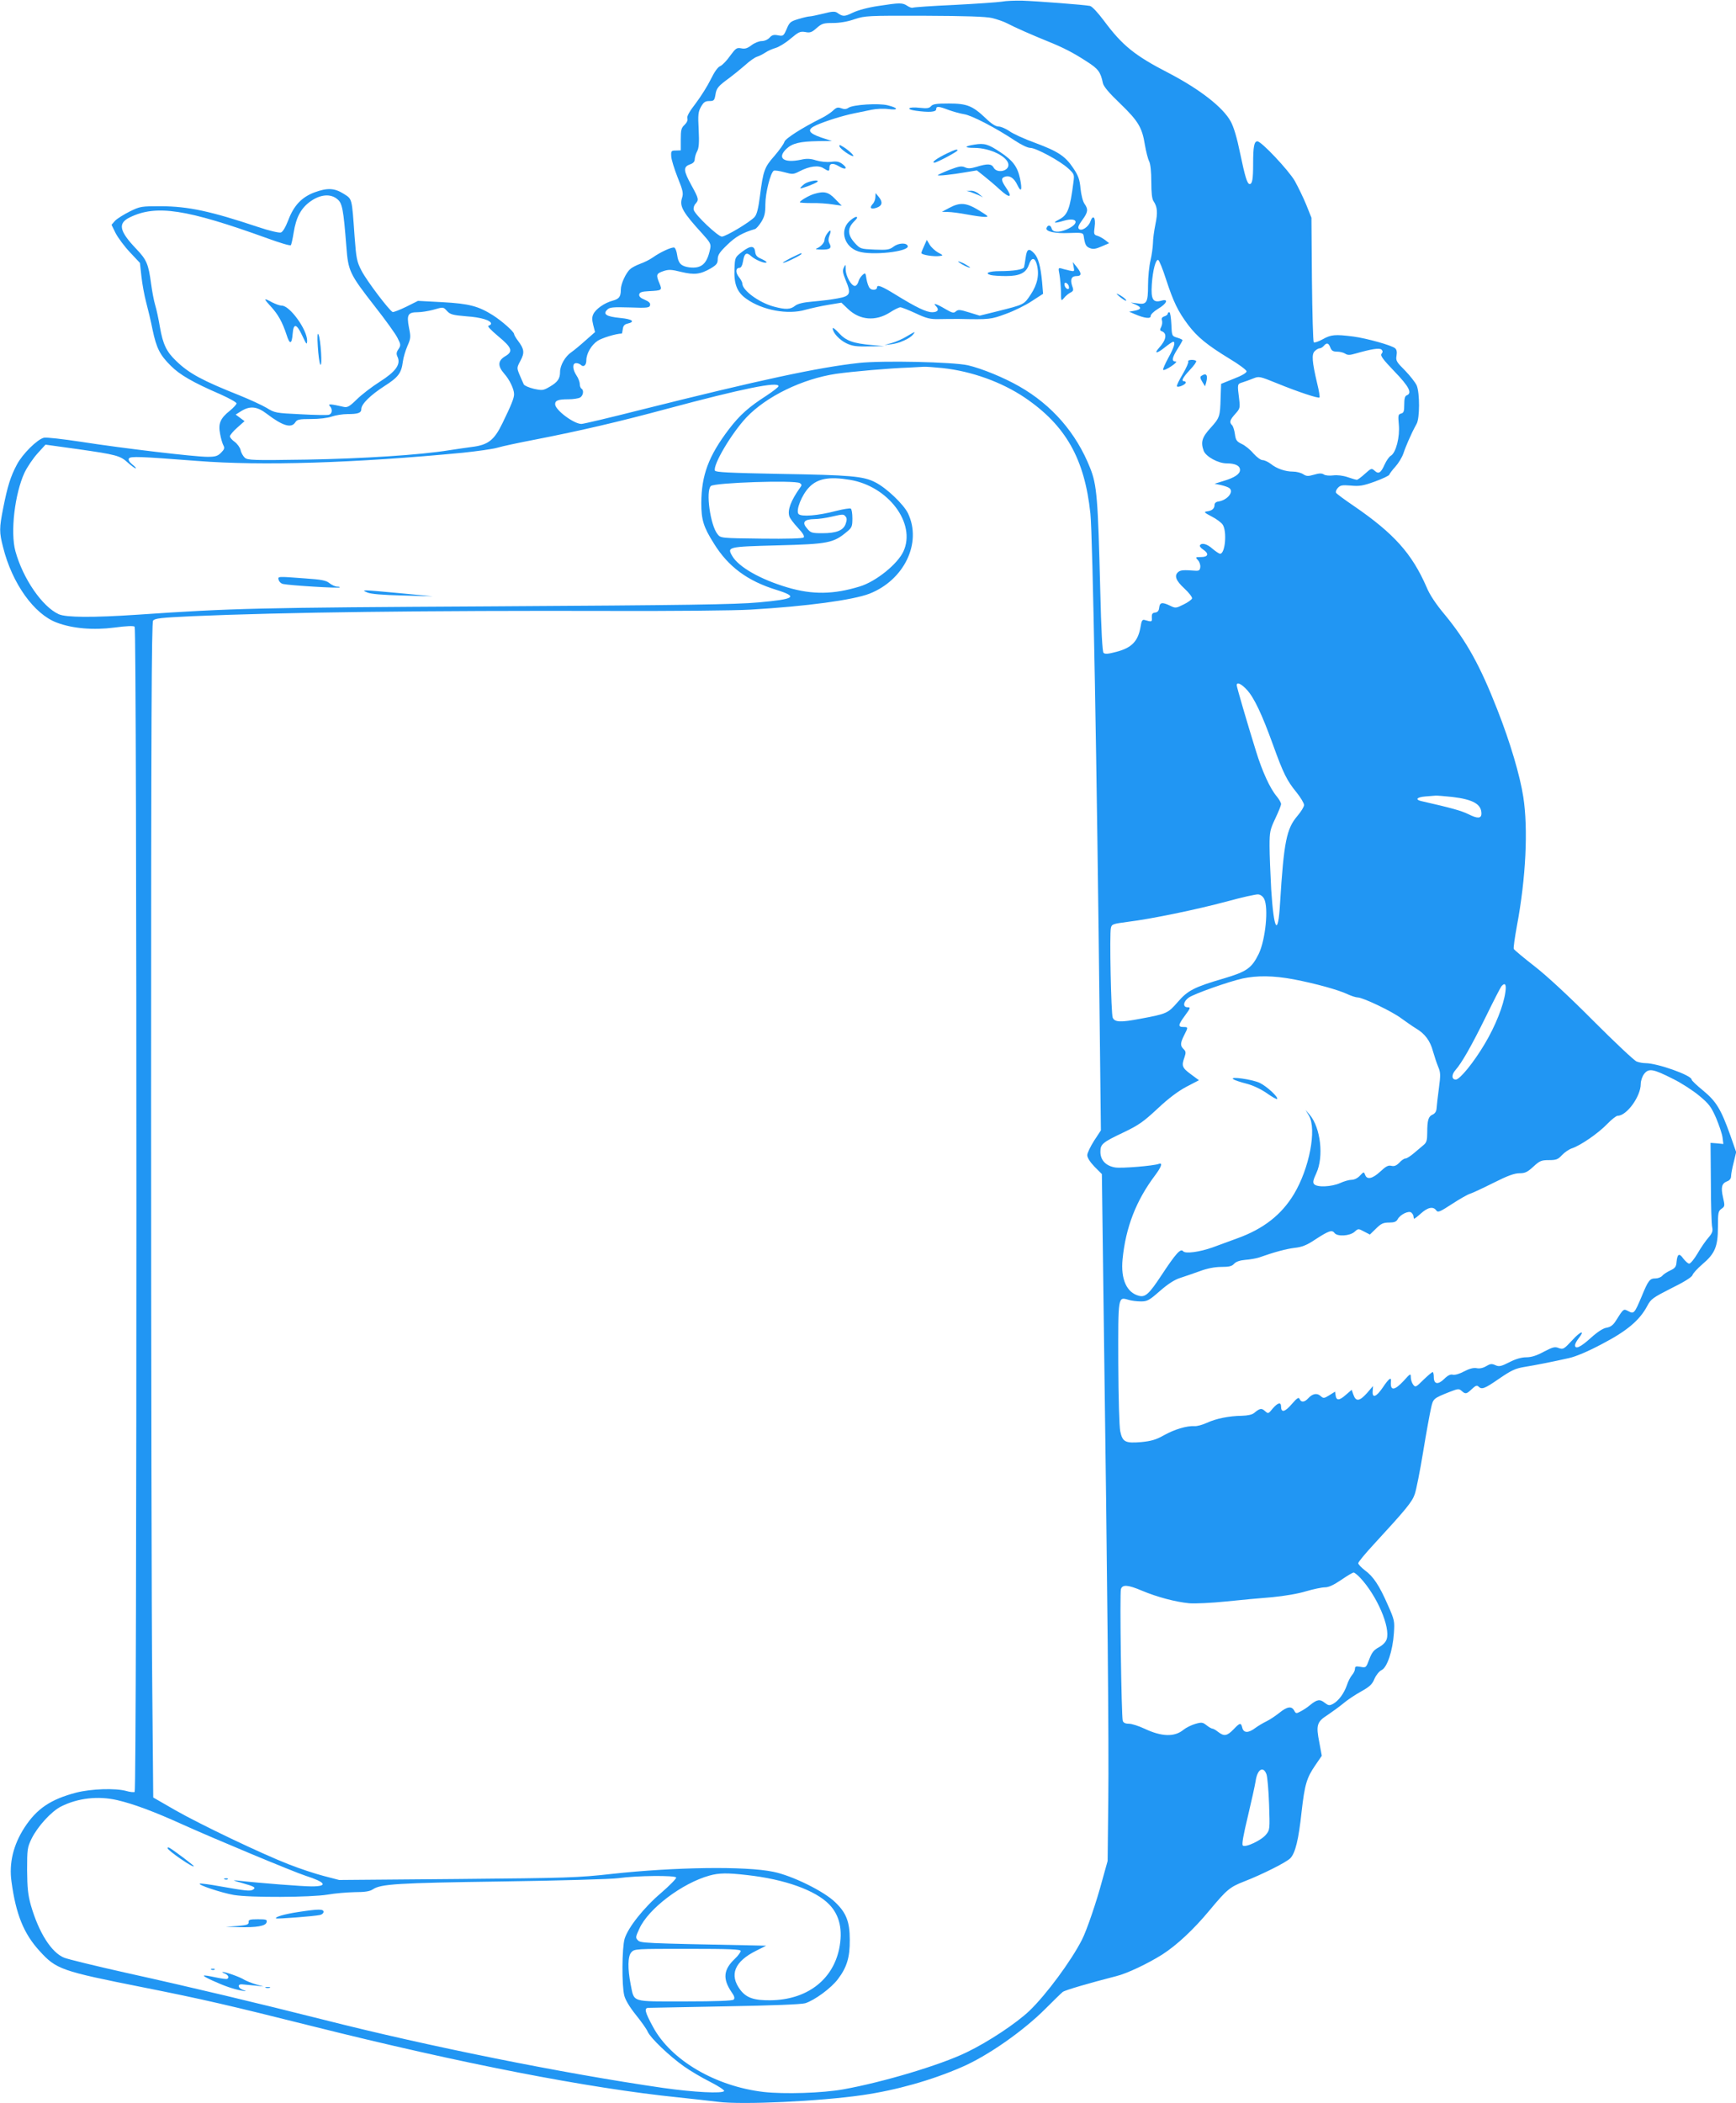 <?xml version="1.0" standalone="no"?>
<!DOCTYPE svg PUBLIC "-//W3C//DTD SVG 20010904//EN"
 "http://www.w3.org/TR/2001/REC-SVG-20010904/DTD/svg10.dtd">
<svg version="1.0" xmlns="http://www.w3.org/2000/svg"
 width="1057pt" height="1280pt" viewBox="0 0 1057 1280"
 preserveAspectRatio="xMidYMid meet">
<g transform="translate(0,1280) scale(0.1,-0.1)"
fill="#2196f3" stroke="none">
<path d="M6100 12790 c-25 -4 -155 -13 -290 -20 -134 -6 -248 -14 -253 -17 -4
-2 -19 2 -32 11 -30 20 -45 20 -175 0 -63 -9 -126 -26 -157 -41 -52 -25 -61
-25 -95 -1 -14 10 -31 9 -85 -5 -38 -9 -75 -17 -84 -17 -8 0 -39 -7 -68 -16
-47 -14 -54 -19 -71 -60 -19 -43 -21 -45 -53 -39 -25 5 -37 2 -51 -14 -11 -12
-31 -21 -48 -21 -16 0 -44 -11 -62 -25 -25 -19 -40 -24 -63 -19 -27 5 -33 1
-67 -45 -20 -29 -47 -57 -60 -63 -16 -6 -37 -37 -59 -82 -19 -39 -60 -104 -91
-145 -38 -49 -55 -79 -51 -91 4 -12 -3 -26 -17 -40 -20 -18 -23 -32 -23 -88
l0 -67 -30 -1 c-28 0 -30 -3 -28 -36 1 -20 19 -77 39 -128 33 -82 36 -96 26
-127 -15 -49 6 -86 126 -217 47 -52 52 -62 46 -90 -19 -93 -53 -122 -128 -113
-49 7 -66 24 -73 75 -3 22 -11 43 -17 45 -14 6 -87 -28 -133 -61 -17 -12 -51
-29 -74 -37 -24 -9 -52 -23 -62 -33 -26 -22 -57 -90 -57 -124 0 -44 -10 -57
-50 -68 -49 -13 -102 -50 -117 -81 -9 -18 -9 -35 -1 -67 l11 -43 -58 -51 c-31
-28 -71 -61 -87 -72 -37 -25 -68 -80 -68 -119 0 -41 -14 -62 -62 -90 -41 -24
-46 -24 -98 -13 -29 7 -57 19 -61 27 -4 8 -15 34 -25 57 -18 43 -18 44 5 87
26 48 23 71 -15 121 -13 17 -24 36 -24 41 0 14 -72 78 -128 114 -89 56 -145
71 -307 80 l-150 8 -72 -36 c-39 -19 -76 -33 -82 -32 -20 8 -159 191 -190 252
-29 56 -32 75 -42 207 -17 240 -14 227 -67 261 -56 35 -99 37 -178 8 -77 -29
-125 -80 -158 -167 -18 -46 -34 -73 -46 -77 -11 -3 -72 11 -137 33 -291 97
-425 126 -593 127 -121 0 -127 -1 -190 -32 -36 -18 -76 -43 -89 -56 l-22 -25
25 -51 c14 -27 53 -80 87 -116 l61 -65 9 -82 c5 -46 18 -117 29 -158 11 -41
29 -116 39 -167 24 -113 45 -154 112 -220 54 -54 133 -100 302 -173 53 -24 97
-48 97 -55 0 -6 -18 -26 -40 -44 -59 -47 -72 -78 -60 -141 5 -28 14 -59 20
-70 9 -16 6 -25 -14 -45 -21 -21 -35 -25 -83 -25 -77 0 -510 51 -767 91 -112
17 -216 29 -229 25 -41 -10 -131 -100 -164 -163 -39 -73 -57 -132 -83 -262
-25 -127 -25 -149 -1 -242 55 -220 189 -407 327 -458 95 -36 222 -47 352 -30
74 10 116 11 122 5 14 -14 14 -7082 0 -7091 -5 -3 -29 -1 -52 6 -67 18 -212
13 -303 -10 -157 -41 -241 -98 -316 -213 -68 -105 -95 -217 -79 -329 27 -200
75 -317 171 -422 102 -112 131 -122 629 -221 367 -73 518 -108 1033 -237 907
-227 1679 -377 2227 -433 85 -9 194 -21 242 -27 146 -19 618 3 880 41 206 30
419 90 603 170 158 68 376 220 513 358 48 48 94 93 103 100 15 11 155 52 326
96 66 16 193 77 279 131 89 57 192 153 289 270 105 126 123 141 210 175 111
43 260 118 282 142 30 32 50 113 68 282 19 167 31 207 84 284 l39 57 -15 81
c-21 105 -15 126 50 167 28 19 71 50 94 69 23 20 72 53 108 73 54 30 70 44 84
79 11 24 29 46 44 53 33 16 67 117 74 224 5 73 4 80 -37 172 -52 119 -88 173
-140 211 -22 17 -40 36 -40 43 0 7 42 58 93 113 199 216 235 260 251 307 9 25
32 141 51 257 19 116 41 236 48 266 13 59 14 60 115 100 49 19 55 20 71 6 24
-22 30 -20 63 11 22 21 31 24 40 15 20 -20 36 -14 126 48 73 50 98 62 152 71
74 12 174 32 272 54 42 9 118 41 204 87 150 78 228 144 274 231 22 42 34 50
146 107 78 38 125 68 129 80 3 11 30 40 60 66 77 65 95 108 95 227 0 87 2 97
22 111 20 14 21 18 9 69 -14 62 -8 85 25 98 15 5 24 17 24 31 0 12 7 50 16 84
l15 63 -36 103 c-57 159 -86 206 -165 271 -39 32 -70 61 -70 67 0 26 -209 100
-281 100 -15 0 -39 4 -54 10 -14 5 -133 117 -263 247 -145 146 -284 275 -359
333 -67 52 -124 100 -126 105 -3 6 6 69 19 140 55 292 69 590 39 785 -20 130
-80 333 -158 531 -105 269 -189 419 -319 577 -54 64 -94 124 -112 169 -89 204
-198 326 -443 494 -56 38 -105 74 -108 80 -4 6 1 19 11 30 15 16 26 18 78 14
52 -5 74 -2 146 24 47 17 87 36 89 42 2 7 19 29 37 49 19 21 41 57 49 81 8 24
22 58 29 74 8 17 19 41 25 55 7 14 18 36 26 50 20 33 20 189 1 234 -8 18 -40
59 -71 91 -52 52 -57 60 -52 90 4 23 1 38 -9 46 -22 18 -172 60 -254 71 -111
14 -136 12 -187 -17 -26 -14 -50 -22 -54 -18 -4 5 -9 177 -11 383 l-3 375 -32
80 c-18 44 -50 109 -70 145 -39 66 -203 240 -227 240 -20 0 -26 -33 -26 -137
0 -93 -5 -123 -21 -123 -15 0 -28 43 -59 191 -18 89 -38 156 -56 189 -47 87
-189 197 -379 296 -206 106 -281 167 -392 316 -39 52 -74 90 -87 92 -34 7
-324 29 -411 32 -44 1 -100 -1 -125 -6z m-59 -100 c29 -7 70 -21 89 -31 47
-25 159 -74 248 -110 97 -39 157 -70 240 -124 69 -44 83 -63 97 -130 4 -21 37
-60 105 -125 111 -107 134 -146 151 -252 7 -40 18 -85 26 -100 8 -17 13 -63
13 -125 0 -66 4 -105 14 -118 23 -35 26 -68 11 -140 -8 -39 -15 -90 -15 -115
-1 -25 -7 -72 -15 -105 -8 -33 -15 -101 -15 -151 0 -106 -8 -120 -67 -110
l-38 5 30 -13 c38 -17 35 -29 -7 -37 l-33 -6 35 -15 c58 -25 98 -30 96 -11 0
9 18 27 44 43 55 32 68 64 21 50 -51 -14 -64 8 -58 99 6 88 24 154 39 149 6
-2 28 -56 48 -119 45 -137 72 -193 134 -276 57 -75 116 -123 252 -206 57 -34
104 -69 104 -77 0 -9 -28 -26 -78 -45 l-77 -31 -3 -84 c-3 -115 -5 -122 -62
-185 -52 -57 -60 -86 -41 -139 14 -35 88 -76 140 -76 52 0 81 -14 81 -40 0
-25 -33 -47 -100 -67 l-55 -17 39 -8 c22 -5 45 -13 52 -19 28 -23 -14 -73 -67
-81 -15 -2 -24 -10 -24 -20 0 -23 -15 -36 -45 -40 -22 -3 -19 -7 27 -31 28
-14 59 -37 67 -49 28 -40 16 -178 -15 -178 -6 0 -27 14 -46 30 -33 30 -67 39
-77 21 -3 -5 5 -16 19 -25 38 -25 32 -46 -12 -46 -35 0 -36 -1 -19 -19 10 -11
16 -30 14 -43 -2 -19 -8 -23 -33 -21 -67 5 -87 4 -101 -8 -26 -22 -15 -52 37
-100 28 -26 49 -53 47 -61 -2 -7 -25 -24 -52 -37 -46 -23 -49 -23 -82 -7 -48
23 -62 20 -66 -11 -2 -20 -9 -29 -25 -31 -17 -2 -21 -9 -20 -30 2 -27 1 -28
-44 -15 -13 4 -19 -5 -24 -39 -15 -90 -53 -130 -148 -155 -49 -13 -69 -15 -78
-6 -7 7 -14 134 -20 384 -14 556 -20 638 -62 742 -84 212 -232 382 -430 495
-94 54 -228 109 -314 129 -90 20 -520 30 -664 14 -247 -27 -601 -103 -1331
-286 -185 -47 -346 -85 -358 -85 -46 0 -160 85 -160 120 0 23 19 30 81 30 28
0 59 5 70 10 20 11 26 45 9 55 -5 3 -10 16 -10 28 0 12 -9 36 -20 52 -25 38
-26 75 -2 75 10 0 23 -5 29 -11 16 -16 33 -2 33 28 0 41 30 93 69 119 28 18
114 44 147 44 1 0 4 12 6 27 2 19 10 29 27 33 52 12 32 28 -43 35 -84 8 -107
23 -79 50 14 15 33 17 137 14 109 -4 121 -2 124 14 3 12 -7 22 -33 33 -25 10
-35 20 -33 32 2 13 16 18 58 20 81 4 83 5 65 48 -22 52 -19 59 24 74 33 11 49
10 109 -5 80 -19 116 -15 180 22 35 21 42 30 42 56 0 25 12 43 58 87 51 50 94
74 169 96 7 2 24 21 38 43 20 33 25 53 25 108 0 68 31 191 51 204 6 3 34 -1
64 -9 51 -14 55 -14 94 6 60 31 115 38 145 18 32 -20 36 -20 36 3 0 28 21 31
58 9 40 -25 57 -14 22 13 -20 15 -35 19 -70 14 -26 -3 -65 1 -91 9 -34 11 -58
12 -92 4 -105 -22 -148 9 -89 66 36 34 82 45 192 47 l85 1 -65 21 c-81 28 -89
49 -28 76 57 25 159 57 228 71 30 6 78 16 107 22 29 6 74 8 103 4 63 -8 60 7
-5 23 -54 14 -212 4 -239 -15 -13 -9 -26 -10 -44 -3 -21 8 -30 5 -51 -15 -14
-13 -46 -34 -71 -46 -118 -59 -218 -123 -224 -143 -3 -12 -30 -50 -60 -85 -62
-70 -69 -90 -89 -245 -10 -77 -19 -113 -33 -128 -28 -31 -175 -119 -199 -119
-23 0 -161 130 -171 162 -3 11 1 27 10 37 22 25 21 31 -24 113 -49 89 -51 112
-10 127 21 7 30 17 30 33 1 13 7 34 15 48 10 19 13 50 9 130 -5 92 -3 109 14
140 16 28 26 35 50 35 28 0 32 3 38 38 6 41 17 53 84 102 23 17 65 51 94 76
28 26 62 50 76 54 14 4 36 16 50 25 14 10 42 22 62 28 21 6 62 31 92 57 49 41
58 45 89 40 29 -6 40 -2 69 24 32 28 42 31 100 31 40 0 89 8 131 23 64 21 78
22 425 21 251 -1 374 -5 413 -14z m-3986 -1103 c29 -24 36 -60 54 -289 11
-148 20 -166 172 -361 66 -84 129 -171 140 -195 20 -39 20 -44 5 -67 -13 -19
-14 -29 -5 -48 20 -45 -12 -89 -110 -151 -47 -30 -110 -78 -139 -107 -45 -44
-57 -50 -80 -45 -78 18 -97 19 -84 5 18 -19 15 -47 -5 -53 -10 -3 -88 -2 -173
3 -150 7 -157 8 -207 39 -29 17 -103 51 -165 76 -226 90 -307 133 -386 210
-58 55 -80 101 -98 204 -8 48 -21 109 -29 135 -8 26 -19 85 -25 130 -16 120
-27 146 -90 212 -104 109 -114 156 -40 192 161 79 344 51 840 -128 74 -27 137
-46 141 -41 3 4 11 38 17 76 15 95 46 152 106 193 60 41 121 45 161 10z m668
-681 c19 -20 35 -24 117 -31 90 -6 150 -25 150 -45 0 -4 -7 -10 -15 -12 -10
-2 12 -25 57 -63 86 -71 94 -94 44 -123 -45 -27 -47 -59 -6 -106 33 -37 60
-94 60 -125 0 -24 -16 -64 -71 -177 -50 -103 -87 -132 -186 -144 -37 -5 -100
-14 -138 -20 -179 -29 -526 -51 -868 -57 -330 -5 -359 -4 -377 12 -10 9 -22
30 -25 46 -4 16 -20 38 -36 50 -16 11 -29 26 -29 34 0 7 20 31 45 53 l44 39
-27 20 -27 20 35 22 c53 32 95 28 154 -17 97 -74 150 -90 174 -52 11 17 23 20
96 20 49 0 101 6 126 15 23 8 66 15 95 15 66 0 85 7 85 31 0 30 55 84 140 139
85 54 104 79 113 150 3 25 16 67 28 95 20 46 21 54 9 112 -15 78 -6 93 54 93
22 0 64 7 91 14 67 19 63 19 88 -8z m5377 -221 c7 -19 17 -25 40 -25 17 0 39
-5 50 -12 15 -10 28 -10 62 0 102 29 148 36 160 24 8 -8 8 -15 0 -25 -9 -11 7
-33 78 -107 90 -93 110 -133 75 -146 -11 -4 -15 -21 -15 -56 0 -41 -3 -51 -20
-55 -17 -5 -18 -11 -13 -67 7 -75 -17 -170 -48 -189 -11 -6 -28 -31 -38 -53
-23 -52 -37 -61 -61 -39 -19 17 -21 16 -60 -19 -22 -20 -44 -36 -48 -36 -5 0
-30 7 -56 16 -29 10 -63 14 -88 11 -23 -3 -49 -1 -58 6 -14 8 -29 7 -60 -2
-35 -10 -45 -10 -65 3 -14 9 -41 16 -62 16 -48 0 -100 18 -137 48 -16 12 -38
22 -49 22 -11 0 -35 18 -55 40 -19 23 -51 49 -71 58 -31 15 -37 23 -42 60 -3
23 -11 48 -17 54 -18 18 -15 31 19 69 29 32 30 37 24 89 -12 94 -12 93 20 103
17 5 46 16 66 24 35 14 39 13 145 -30 125 -51 251 -93 258 -86 3 3 -3 41 -14
85 -31 132 -35 178 -15 197 9 9 22 17 29 17 8 0 19 7 26 15 18 21 29 19 40
-10z m-2361 -125 c177 -19 360 -85 501 -180 249 -169 364 -372 399 -705 14
-131 40 -1557 57 -3132 l7 -622 -42 -64 c-22 -35 -41 -74 -41 -87 0 -15 17
-42 44 -70 l45 -45 10 -775 c25 -1828 33 -2688 29 -3035 l-4 -370 -32 -115
c-36 -135 -95 -307 -124 -364 -66 -130 -218 -335 -320 -433 -80 -76 -250 -189
-383 -253 -161 -78 -510 -182 -750 -225 -128 -23 -359 -30 -485 -16 -293 34
-565 193 -674 396 -50 92 -55 115 -28 116 9 0 220 4 467 9 293 5 463 12 488
19 57 18 158 92 199 147 54 71 73 132 72 239 0 109 -21 164 -88 228 -68 67
-263 163 -378 186 -168 35 -599 29 -983 -13 -205 -23 -270 -25 -940 -31 l-720
-6 -96 25 c-53 14 -147 45 -210 70 -165 64 -540 243 -694 331 l-132 76 -6 676
c-4 372 -7 1980 -7 3573 0 2301 3 2900 12 2913 11 14 47 18 238 27 554 24
1428 35 2560 32 366 -1 744 2 840 8 341 20 622 58 724 97 211 83 320 308 235
488 -26 55 -132 156 -200 190 -72 37 -149 44 -582 51 -308 6 -390 10 -394 20
-13 35 101 227 191 323 122 129 341 235 546 266 99 14 325 34 445 38 39 2 79
4 90 5 11 1 62 -3 114 -8z m-999 -110 c0 -6 -33 -31 -72 -57 -109 -70 -163
-118 -229 -204 -125 -164 -168 -281 -169 -450 0 -102 13 -146 77 -247 87 -141
205 -228 381 -282 134 -42 113 -56 -109 -76 -141 -13 -446 -17 -1619 -24
-1445 -8 -1575 -11 -2165 -51 -269 -18 -433 -17 -477 3 -100 45 -218 216 -264
383 -32 116 -4 352 56 480 16 33 51 85 78 115 l49 54 195 -27 c238 -34 260
-40 307 -83 21 -19 42 -34 47 -34 5 0 -4 11 -20 23 -19 16 -26 28 -21 37 9 14
66 12 415 -15 394 -31 963 -13 1620 50 85 9 179 22 207 30 29 9 133 31 232 50
277 54 512 109 798 186 462 124 683 169 683 139z m434 -570 c234 -38 405 -265
327 -435 -35 -77 -167 -184 -266 -214 -159 -49 -288 -51 -440 -6 -163 48 -298
124 -337 192 -32 55 -26 56 274 64 312 8 343 14 427 85 28 23 31 32 31 79 0
30 -4 56 -10 60 -5 3 -45 -3 -88 -14 -114 -30 -214 -37 -230 -19 -18 22 20
117 65 163 51 53 122 66 247 45z m-304 -20 c12 -8 13 -13 2 -27 -57 -80 -78
-137 -66 -175 3 -12 27 -43 52 -70 31 -33 42 -52 35 -59 -6 -6 -99 -9 -257 -7
-247 3 -248 3 -267 27 -44 54 -73 261 -41 293 20 21 512 37 542 18z m279 -204
c8 -9 8 -22 0 -44 -14 -40 -56 -57 -142 -57 -63 0 -71 2 -93 29 -33 37 -18 56
45 57 25 0 71 7 101 14 75 17 76 17 89 1z m2443 -1054 c44 -48 91 -147 158
-332 64 -178 86 -221 144 -292 25 -31 46 -66 46 -77 0 -11 -18 -40 -40 -66
-67 -78 -83 -158 -106 -530 -12 -210 -38 -171 -54 82 -5 94 -10 213 -10 265 0
86 3 99 35 167 19 40 35 79 35 88 0 8 -12 29 -26 46 -41 48 -89 153 -127 277
-52 167 -117 389 -117 400 0 22 29 8 62 -28z m1251 -652 c126 -15 177 -44 177
-101 0 -31 -24 -32 -79 -4 -43 21 -103 38 -288 80 -39 9 -25 24 25 28 26 2 54
4 62 5 8 1 55 -3 103 -8z m-1146 -620 c28 -55 8 -250 -33 -335 -43 -87 -73
-108 -211 -149 -181 -53 -221 -73 -282 -144 -60 -69 -67 -72 -229 -102 -120
-23 -155 -21 -167 7 -10 23 -20 513 -11 546 5 23 13 25 103 37 146 18 416 74
603 124 91 25 176 44 190 43 15 -1 29 -12 37 -27z m180 -490 c131 -25 273 -64
329 -91 22 -10 49 -19 60 -19 32 0 212 -86 267 -128 29 -21 69 -49 89 -61 54
-32 86 -75 103 -139 9 -31 23 -74 32 -95 14 -33 15 -49 4 -130 -7 -51 -13
-105 -14 -121 -1 -19 -9 -32 -24 -39 -26 -11 -33 -34 -33 -110 0 -46 -4 -60
-22 -75 -11 -9 -38 -32 -58 -49 -21 -18 -44 -33 -52 -33 -8 0 -25 -11 -38 -26
-18 -18 -31 -23 -48 -19 -19 5 -34 -3 -68 -35 -48 -44 -81 -51 -92 -20 -8 20
-8 20 -32 -5 -14 -15 -34 -25 -51 -25 -15 0 -46 -9 -70 -20 -52 -23 -141 -27
-158 -6 -9 10 -5 26 14 67 46 100 26 275 -40 354 l-26 30 21 -35 c48 -83 2
-321 -91 -476 -76 -127 -187 -213 -345 -270 -54 -20 -122 -45 -150 -55 -81
-29 -167 -40 -180 -24 -15 20 -44 -12 -133 -147 -74 -112 -97 -134 -136 -124
-75 19 -112 101 -100 223 19 193 82 356 197 509 39 52 49 80 24 71 -32 -12
-224 -28 -265 -22 -57 9 -91 44 -91 95 0 47 11 57 142 119 92 44 121 65 207
145 67 63 125 106 176 133 l75 39 -50 37 c-53 39 -57 51 -38 103 9 27 9 35 -5
49 -22 21 -21 37 3 85 25 49 25 50 -5 50 -34 0 -32 13 11 71 33 45 34 49 15
49 -31 0 -27 35 7 59 33 23 239 96 327 116 88 19 190 18 312 -5z m1289 -76
c-11 -83 -61 -208 -126 -317 -67 -113 -152 -217 -176 -217 -26 0 -27 30 -2 58
38 43 96 144 186 327 46 94 88 176 94 183 21 25 31 12 24 -34z m1021 -530 c51
-25 123 -72 160 -103 59 -49 72 -67 102 -135 18 -43 36 -96 39 -118 l5 -40
-39 4 -39 3 2 -242 c0 -133 4 -255 8 -271 5 -24 1 -36 -23 -64 -16 -18 -46
-61 -66 -96 -20 -34 -43 -62 -51 -62 -7 0 -23 14 -36 31 -25 35 -36 29 -41
-21 -2 -29 -9 -38 -39 -52 -19 -9 -41 -23 -48 -32 -8 -9 -26 -16 -41 -16 -35
0 -44 -11 -85 -111 -43 -102 -47 -107 -81 -88 -29 15 -28 17 -77 -61 -16 -25
-32 -36 -55 -40 -21 -3 -55 -25 -96 -62 -63 -57 -96 -72 -96 -44 0 7 9 25 20
39 43 54 16 49 -36 -8 -52 -56 -56 -58 -83 -49 -24 10 -37 6 -91 -22 -44 -24
-76 -34 -107 -34 -29 0 -64 -10 -103 -30 -51 -26 -63 -28 -85 -18 -22 10 -31
9 -56 -6 -20 -12 -41 -16 -59 -12 -20 3 -43 -3 -76 -20 -27 -15 -56 -23 -68
-20 -14 4 -31 -4 -53 -26 -38 -37 -63 -32 -63 12 0 16 -3 30 -7 30 -4 0 -29
-21 -56 -47 -46 -46 -49 -47 -63 -29 -8 11 -14 31 -14 45 0 24 -3 23 -43 -22
-57 -61 -83 -63 -78 -4 4 30 -13 18 -49 -36 -40 -59 -66 -69 -62 -22 l2 30
-37 -43 c-45 -50 -67 -53 -82 -11 l-11 31 -36 -31 c-40 -35 -57 -36 -62 -2
l-3 22 -35 -22 c-33 -20 -36 -20 -54 -4 -21 19 -49 14 -75 -15 -22 -24 -43
-26 -52 -4 -5 13 -15 7 -48 -31 -42 -49 -65 -54 -65 -14 0 28 -20 23 -51 -13
-26 -32 -27 -33 -47 -15 -21 19 -31 17 -66 -12 -12 -10 -39 -16 -75 -17 -78
-1 -157 -17 -213 -43 -26 -12 -59 -21 -75 -20 -47 3 -123 -20 -187 -56 -48
-27 -77 -35 -137 -41 -97 -8 -114 0 -128 65 -6 29 -11 201 -12 417 -1 409 -2
402 61 384 19 -6 54 -10 77 -10 39 0 51 7 116 64 48 42 90 69 123 79 27 9 81
27 119 41 45 17 92 26 131 26 47 0 65 4 78 19 12 13 35 21 69 24 29 2 66 9 82
14 93 33 167 53 218 59 45 5 73 16 124 50 83 54 103 61 118 41 17 -24 94 -19
123 7 22 20 23 20 58 1 l35 -18 37 36 c31 31 45 37 80 37 31 0 44 5 52 20 15
29 69 55 84 40 6 -6 12 -15 12 -20 1 -6 2 -13 3 -16 0 -4 19 10 41 30 43 39
76 46 95 20 10 -14 21 -10 96 39 46 30 95 58 109 62 14 4 78 34 142 66 87 44
129 59 159 59 35 0 49 7 85 40 39 36 49 40 95 40 44 0 55 4 79 30 16 17 43 36
62 42 53 18 159 91 213 147 27 28 56 51 65 51 55 0 140 118 140 193 0 20 9 46
21 62 28 35 54 31 176 -31z m-1905 -3036 c102 -109 185 -302 161 -374 -6 -18
-24 -36 -48 -49 -30 -16 -42 -31 -58 -73 -19 -51 -20 -52 -53 -46 -28 5 -34 3
-34 -12 0 -10 -8 -27 -18 -38 -10 -12 -24 -39 -31 -61 -17 -50 -51 -96 -84
-114 -23 -12 -28 -11 -52 7 -29 23 -46 20 -89 -15 -15 -13 -41 -30 -57 -38
-26 -14 -29 -14 -39 5 -16 29 -43 25 -92 -15 -24 -19 -59 -42 -78 -51 -19 -9
-49 -27 -67 -40 -42 -32 -71 -31 -79 1 -8 33 -14 32 -54 -10 -39 -40 -57 -43
-93 -15 -14 11 -29 20 -35 20 -5 0 -21 9 -35 20 -24 19 -30 20 -69 9 -24 -7
-56 -23 -71 -35 -55 -46 -133 -44 -239 6 -34 16 -77 30 -95 30 -22 0 -33 6
-37 18 -8 28 -19 777 -11 801 9 29 42 27 127 -9 92 -39 206 -69 289 -77 36 -3
137 2 225 11 87 9 214 21 281 26 72 7 157 21 205 36 45 13 96 24 115 24 23 0
53 14 99 45 36 25 70 45 76 45 5 0 23 -14 40 -32z m-571 -1195 c6 -16 13 -98
16 -183 5 -151 5 -156 -18 -184 -27 -35 -127 -82 -142 -67 -7 7 4 66 31 178
22 92 43 188 47 213 10 72 46 95 66 43z m-6997 -158 c99 -23 225 -70 395 -147
193 -87 677 -289 751 -313 125 -40 139 -65 37 -65 -54 0 -314 20 -447 35 -38
4 -35 2 23 -14 77 -22 88 -28 67 -41 -17 -10 -45 -7 -203 21 -60 11 -114 18
-120 16 -19 -6 131 -56 206 -69 99 -17 469 -15 572 2 44 8 118 14 165 15 62 0
92 5 110 17 49 33 150 39 785 48 352 5 665 14 709 20 112 16 348 18 353 4 2
-6 -39 -48 -91 -93 -106 -90 -202 -211 -223 -280 -16 -54 -18 -284 -2 -345 6
-26 33 -71 70 -117 33 -41 66 -87 73 -104 17 -38 131 -147 220 -210 38 -27
109 -69 159 -94 49 -25 88 -50 86 -56 -7 -17 -185 -8 -374 19 -608 88 -1433
254 -2070 416 -397 100 -785 193 -1201 285 -183 41 -351 82 -373 91 -78 31
-155 153 -203 319 -18 65 -22 105 -23 215 0 127 2 138 27 190 37 75 120 166
179 196 103 52 227 66 343 39z m3834 -456 c228 -25 417 -92 501 -179 64 -66
84 -157 60 -272 -41 -191 -200 -309 -419 -311 -100 -1 -146 15 -183 64 -68 91
-35 172 98 238 l60 30 -85 2 c-669 13 -679 14 -696 31 -15 15 -15 20 9 71 55
122 261 277 427 323 58 16 108 17 228 3z m-38 -462 c0 -7 -16 -29 -36 -48 -69
-65 -75 -121 -20 -202 18 -25 21 -38 13 -46 -7 -7 -103 -11 -299 -11 -330 0
-305 -8 -328 103 -19 97 -18 172 4 196 19 21 26 21 343 21 259 0 323 -3 323
-13z"/>
<path d="M5669 12154 c-11 -13 -25 -15 -70 -10 -68 8 -89 -9 -22 -18 80 -11
123 -8 123 9 0 20 15 19 75 -4 28 -10 70 -22 95 -26 47 -7 196 -85 310 -161
38 -25 77 -44 93 -44 35 0 181 -79 231 -125 37 -34 38 -37 32 -83 -21 -164
-35 -201 -88 -228 -43 -22 -30 -25 31 -7 85 24 96 -19 14 -54 -48 -20 -84 -17
-90 7 -6 22 -24 23 -31 2 -7 -21 51 -34 138 -30 78 3 85 1 88 -17 8 -54 14
-66 38 -75 20 -8 36 -5 71 10 l46 20 -24 19 c-13 10 -34 22 -47 26 -22 6 -23
11 -17 55 8 56 -10 78 -26 32 -12 -34 -54 -61 -70 -45 -8 8 -2 23 20 53 36 49
38 66 14 100 -10 14 -20 54 -24 92 -5 55 -13 78 -43 123 -49 74 -92 103 -232
155 -66 24 -137 56 -158 72 -22 15 -52 28 -66 28 -17 0 -43 16 -78 50 -80 76
-114 90 -225 90 -75 0 -97 -3 -108 -16z"/>
<path d="M5933 11920 c-63 -10 -64 -20 -1 -20 98 0 208 -55 208 -104 0 -39
-71 -52 -90 -16 -13 24 -38 25 -103 5 -37 -11 -53 -12 -72 -3 -21 9 -37 6 -95
-16 -38 -15 -70 -30 -70 -32 0 -6 84 3 171 18 l67 11 43 -34 c24 -19 68 -56
98 -84 60 -54 78 -48 37 12 -31 45 -32 60 -6 68 28 9 55 -9 75 -52 23 -48 30
-29 16 39 -16 74 -43 110 -119 161 -75 50 -98 57 -159 47z"/>
<path d="M5112 11908 c5 -15 66 -58 82 -58 12 1 -36 44 -68 61 -14 9 -17 8
-14 -3z"/>
<path d="M5765 11866 c-60 -29 -96 -55 -76 -56 15 0 141 67 141 75 0 9 -15 5
-65 -19z"/>
<path d="M4896 11679 c-15 -12 -25 -23 -23 -25 4 -4 93 29 103 39 18 18 -56 5
-80 -14z"/>
<path d="M5911 11631 c14 -5 36 -14 50 -20 l24 -12 -24 20 c-13 12 -35 21 -50
20 l-26 -1 26 -7z"/>
<path d="M4958 11620 c-32 -9 -88 -42 -88 -51 0 -3 33 -5 73 -5 39 1 97 -3
127 -8 l55 -8 -40 41 c-41 43 -67 49 -127 31z"/>
<path d="M5330 11601 c0 -14 -7 -33 -17 -43 -21 -24 -10 -34 25 -22 34 12 38
34 13 65 l-20 24 -1 -24z"/>
<path d="M5780 11535 l-45 -24 37 -1 c20 0 72 -7 115 -15 43 -8 92 -15 108
-15 28 0 25 3 -35 40 -77 47 -114 50 -180 15z"/>
<path d="M5169 11451 c-57 -57 -27 -154 57 -181 81 -27 313 -1 301 33 -7 21
-55 19 -85 -3 -26 -20 -40 -22 -117 -19 -85 4 -87 4 -121 41 -44 49 -45 88 -5
129 20 19 25 29 14 29 -8 0 -28 -13 -44 -29z"/>
<path d="M5036 11378 c-9 -12 -16 -30 -16 -39 0 -17 -25 -43 -50 -52 -8 -3 6
-6 32 -6 52 -1 64 9 48 38 -7 14 -7 28 0 47 14 35 6 41 -14 12z"/>
<path d="M5627 11304 c-9 -19 -17 -39 -17 -44 0 -11 77 -23 111 -18 23 3 23 4
-9 21 -18 10 -41 31 -51 47 l-18 30 -16 -36z"/>
<path d="M4519 11268 c-44 -34 -44 -34 -47 -103 -4 -94 15 -143 73 -184 97
-69 252 -98 360 -66 33 9 96 23 139 30 l79 13 40 -38 c72 -69 168 -77 256 -21
26 17 55 31 63 31 8 0 51 -17 94 -37 66 -31 89 -36 139 -35 33 1 89 1 125 1
185 -4 193 -3 285 31 50 18 121 53 158 78 l68 44 -6 72 c-9 96 -23 147 -48
174 -32 34 -45 28 -52 -25 -4 -27 -8 -53 -10 -59 -4 -14 -62 -24 -147 -24 -67
0 -97 -13 -55 -24 12 -3 54 -6 92 -6 84 0 123 19 140 70 15 45 36 45 48 0 16
-61 4 -120 -37 -182 -42 -63 -39 -61 -206 -103 l-105 -26 -65 20 c-55 17 -66
18 -80 6 -13 -12 -22 -10 -65 15 -52 31 -78 39 -57 18 22 -22 13 -38 -22 -38
-36 0 -95 28 -225 108 -81 50 -111 62 -111 43 0 -16 -29 -20 -43 -6 -8 7 -17
33 -21 56 -6 40 -7 41 -25 25 -11 -10 -22 -28 -25 -42 -4 -13 -13 -24 -21 -24
-22 0 -55 59 -56 100 0 33 -1 34 -11 12 -9 -18 -7 -33 11 -77 35 -83 29 -97
-49 -111 -36 -7 -103 -15 -150 -19 -59 -5 -92 -13 -109 -26 -28 -23 -58 -24
-129 -5 -90 24 -192 99 -192 140 0 8 -9 25 -21 40 -22 28 -20 56 4 56 9 0 17
15 21 39 8 50 21 59 50 32 24 -22 84 -47 93 -38 3 3 -11 12 -30 21 -27 11 -36
21 -39 43 -4 39 -28 40 -79 1z"/>
<path d="M4815 11230 c-33 -17 -54 -30 -47 -30 14 0 112 48 112 55 0 7 3 8
-65 -25z"/>
<path d="M5860 11190 c19 -11 40 -19 45 -19 6 0 -6 8 -25 19 -19 11 -39 19
-45 19 -5 0 6 -8 25 -19z"/>
<path d="M6537 11176 c6 -28 5 -29 -23 -23 -16 4 -39 9 -50 13 -21 5 -21 4
-13 -38 4 -23 8 -70 9 -103 0 -58 1 -59 18 -39 9 12 27 27 39 33 19 10 21 15
11 41 -13 40 -4 60 27 60 31 0 32 16 1 55 l-24 30 5 -29z m-29 -120 c3 -12 -1
-17 -10 -14 -7 3 -15 13 -16 22 -3 12 1 17 10 14 7 -3 15 -13 16 -22z"/>
<path d="M6815 10996 c17 -14 35 -26 40 -26 11 1 -20 27 -50 41 -11 6 -6 -1
10 -15z"/>
<path d="M7110 10891 c0 -5 -9 -13 -20 -16 -15 -5 -19 -12 -15 -25 3 -11 1
-28 -5 -40 -9 -16 -8 -22 4 -26 34 -13 27 -53 -17 -101 -33 -37 -13 -36 34 2
24 19 47 35 52 35 16 0 5 -36 -29 -97 -19 -35 -34 -68 -32 -73 2 -6 23 4 48
20 27 18 38 30 28 30 -26 0 -22 23 12 77 17 26 30 50 30 53 0 3 -15 10 -32 15
-33 10 -33 10 -36 83 -2 39 -7 72 -12 72 -6 0 -10 -4 -10 -9z"/>
<path d="M5070 10802 c0 -26 40 -70 83 -91 36 -17 60 -21 138 -19 l94 1 -75 7
c-116 10 -159 26 -202 73 -21 23 -38 36 -38 29z"/>
<path d="M5521 10753 c-24 -15 -65 -33 -90 -40 l-46 -13 43 5 c48 6 111 34
131 59 18 21 14 20 -38 -11z"/>
<path d="M7235 10600 c3 -5 -12 -40 -34 -77 -22 -37 -38 -70 -35 -74 6 -10 54
11 54 23 0 4 -4 8 -10 8 -20 0 -9 22 35 69 25 26 42 51 38 54 -10 11 -55 8
-48 -3z"/>
<path d="M7314 10512 c-8 -5 -6 -16 6 -35 l17 -28 7 23 c12 46 1 61 -30 40z"/>
<path d="M1648 10936 c45 -49 71 -95 97 -174 19 -61 32 -58 37 7 5 66 24 62
58 -11 26 -55 29 -59 30 -32 1 67 -105 214 -154 214 -12 0 -38 9 -59 20 -53
29 -54 25 -9 -24z"/>
<path d="M1935 10692 c3 -52 10 -101 15 -110 14 -21 3 152 -11 183 -6 13 -8
-13 -4 -73z"/>
<path d="M1697 9270 c3 -11 15 -22 27 -24 41 -9 339 -27 344 -21 3 3 -4 5 -15
5 -11 0 -32 9 -47 21 -21 17 -48 22 -149 29 -172 13 -166 13 -160 -10z"/>
<path d="M2237 9194 c22 -9 89 -15 215 -18 l183 -5 -200 19 c-237 22 -239 22
-198 4z"/>
<path d="M7510 6232 c8 -6 44 -18 80 -27 39 -10 87 -33 122 -57 32 -23 61 -39
64 -36 9 10 -60 75 -104 97 -43 22 -193 43 -162 23z"/>
<path d="M1020 1553 c1 -15 160 -124 160 -110 0 5 -121 96 -147 111 -7 4 -13
4 -13 -1z"/>
<path d="M1368 1363 c7 -3 16 -2 19 1 4 3 -2 6 -13 5 -11 0 -14 -3 -6 -6z"/>
<path d="M1815 1164 c-84 -13 -143 -30 -134 -39 5 -4 232 13 267 21 12 2 22
11 22 19 0 18 -30 18 -155 -1z"/>
<path d="M1514 1103 c1 -15 -10 -19 -69 -24 l-70 -5 76 -2 c112 -3 166 7 172
29 5 17 -1 19 -53 19 -49 0 -58 -3 -56 -17z"/>
<path d="M1288 813 c7 -3 16 -2 19 1 4 3 -2 6 -13 5 -11 0 -14 -3 -6 -6z"/>
<path d="M1368 790 c22 -9 29 -25 15 -33 -5 -2 -35 2 -68 9 -91 19 -96 16 -26
-17 76 -35 132 -54 181 -63 34 -6 34 -5 7 5 -29 11 -32 35 -4 33 8 -1 41 -4
74 -7 l58 -6 -48 13 c-26 8 -58 21 -70 28 -24 16 -114 48 -131 47 -6 0 -1 -4
12 -9z"/>
<path d="M1618 703 c6 -2 18 -2 25 0 6 3 1 5 -13 5 -14 0 -19 -2 -12 -5z"/>
</g>
</svg>

